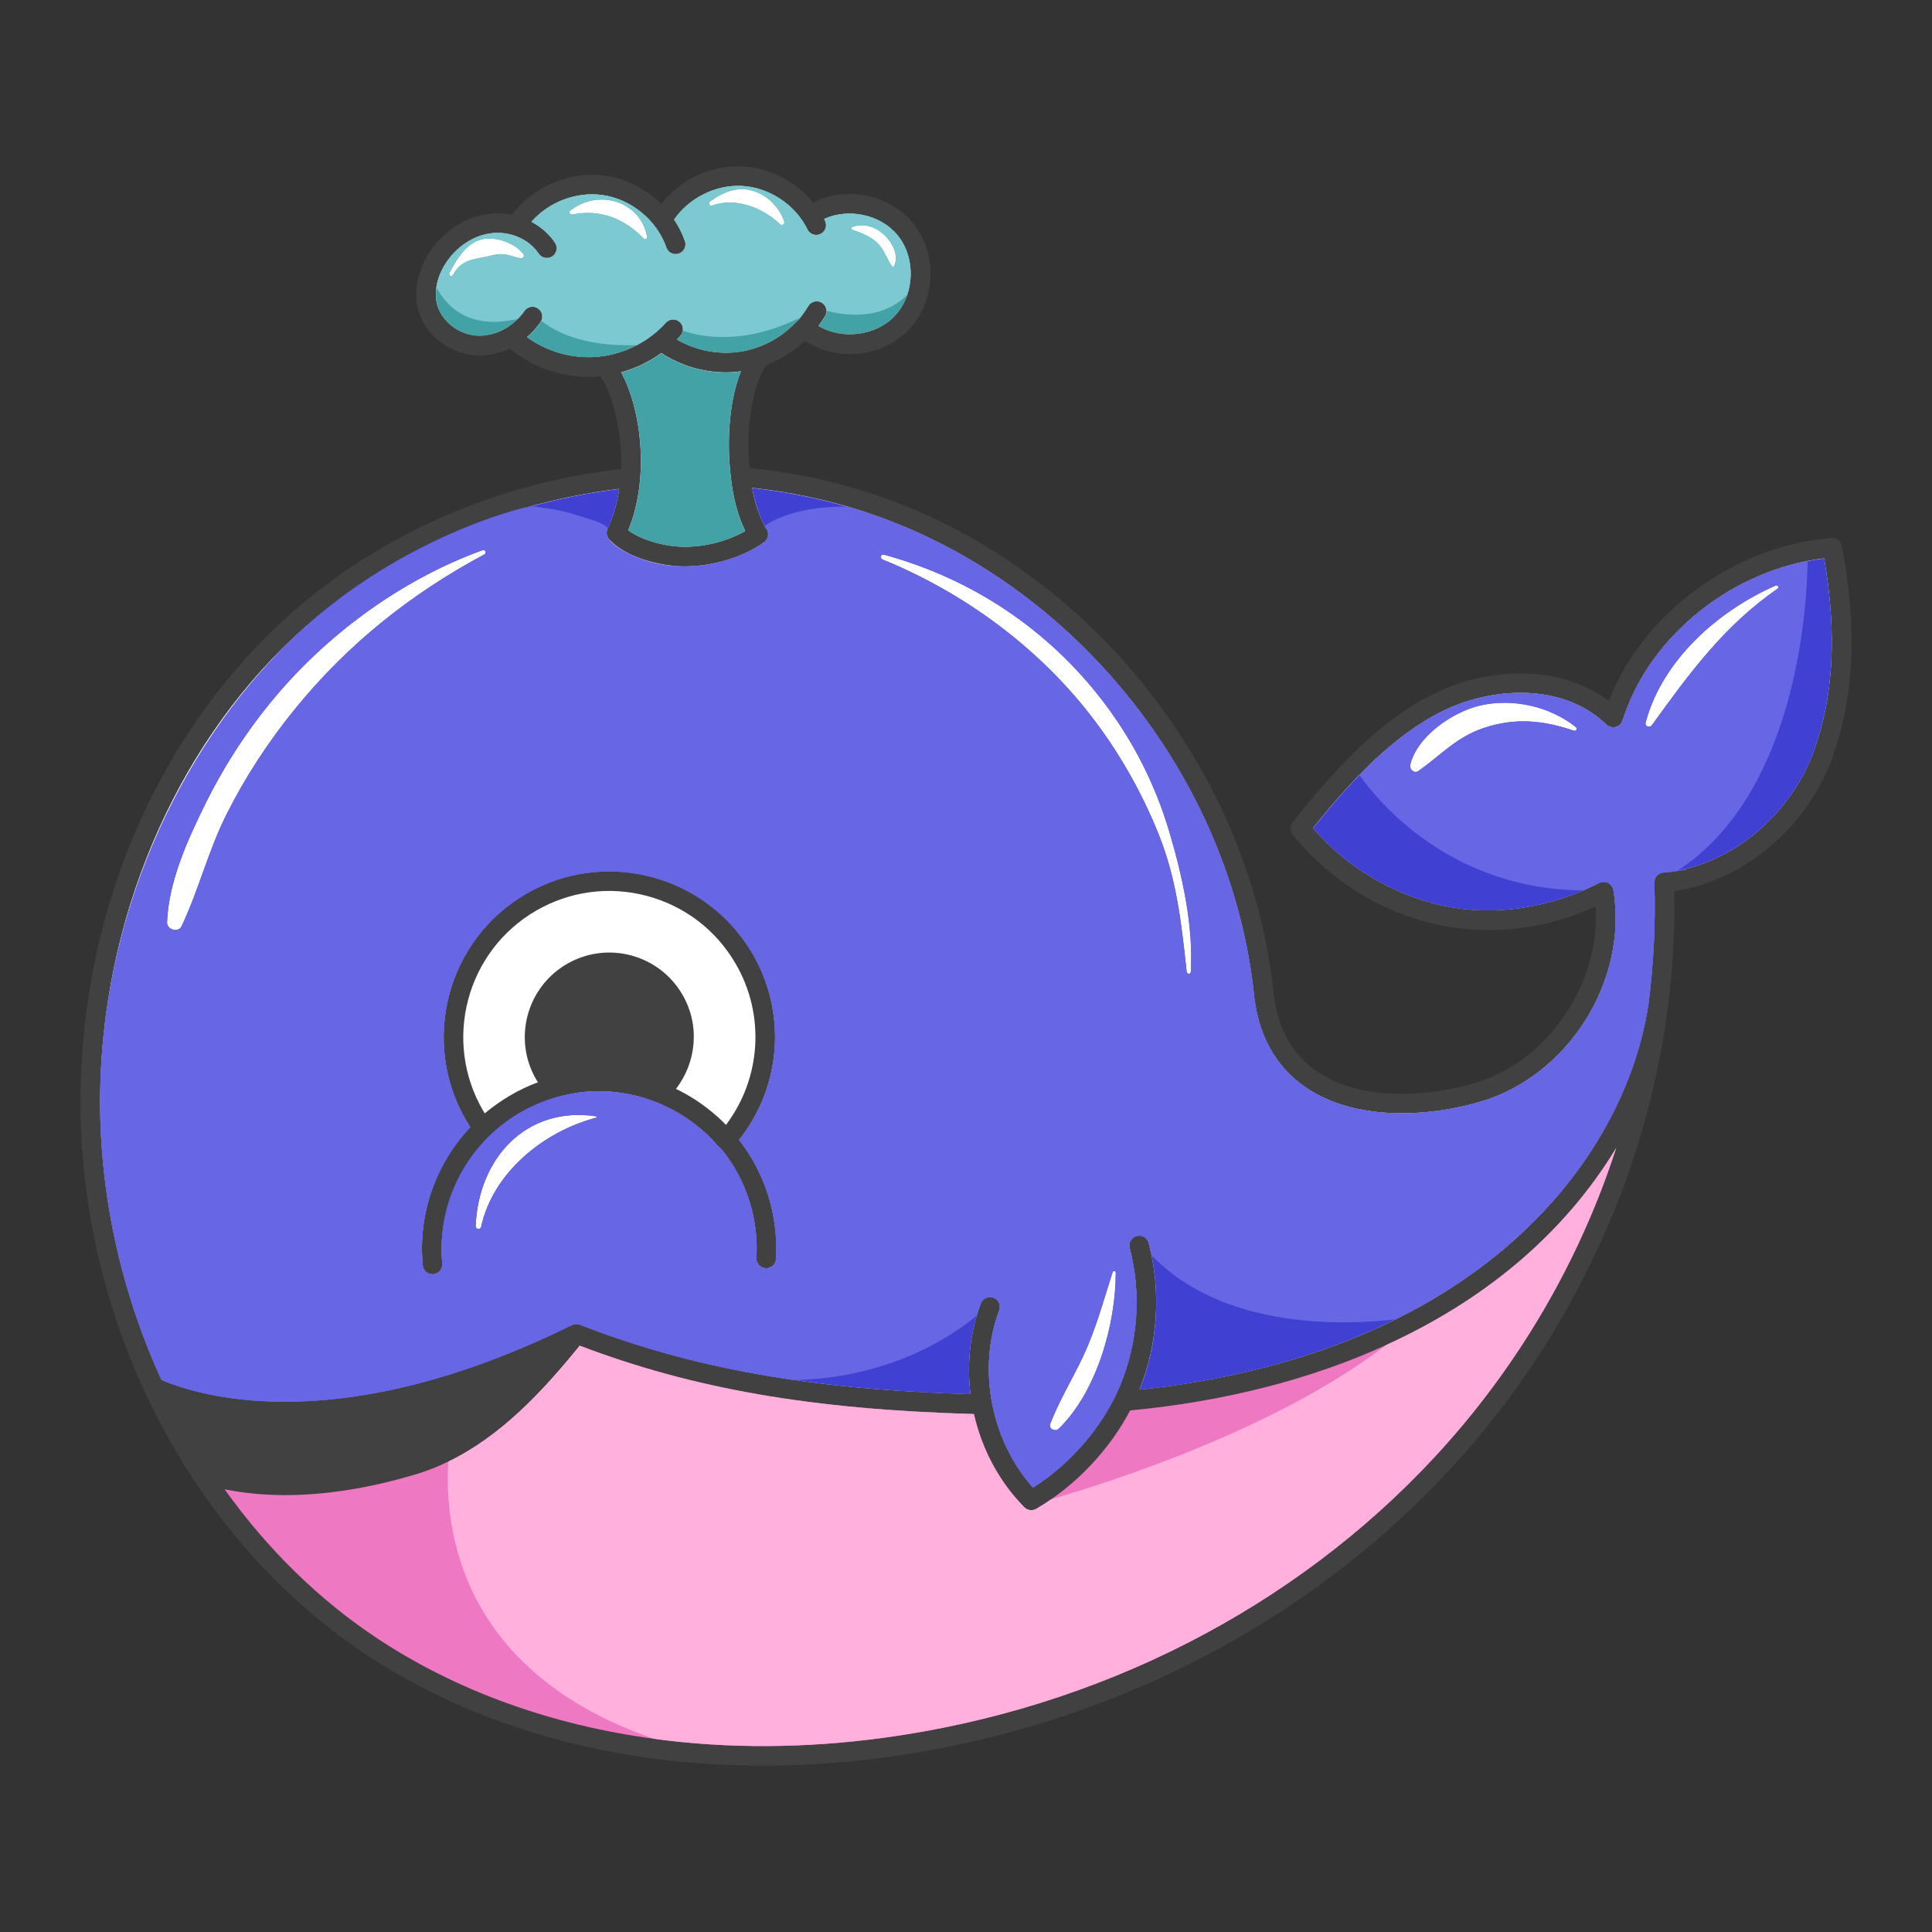 <?xml version="1.0" encoding="utf-8"?>
<!-- Generator: Adobe Illustrator 23.0.3, SVG Export Plug-In . SVG Version: 6.00 Build 0)  -->
<svg version="1.1" id="Capa_1" xmlns="http://www.w3.org/2000/svg" xmlns:xlink="http://www.w3.org/1999/xlink" x="0px" y="0px"
	 viewBox="0 0 1200 1200" enable-background="new 0 0 1200 1200" xml:space="preserve">
<rect x="0" y="0" width="1200" height="1200" fill="#333333" stroke="none"/>
<g>
	<path fill="#424141" d="M1144.056,339.15c-0.018-0.095-0.058-0.178-0.079-0.271c-0.049-0.207-0.109-0.407-0.177-0.605
		c-0.067-0.191-0.138-0.378-0.222-0.559c-0.079-0.169-0.165-0.332-0.259-0.492c-0.112-0.195-0.231-0.384-0.363-0.563
		c-0.089-0.121-0.185-0.236-0.283-0.35c-0.167-0.195-0.341-0.379-0.53-0.551c-0.086-0.078-0.176-0.15-0.265-0.223
		c-0.223-0.181-0.454-0.346-0.7-0.493c-0.079-0.047-0.158-0.088-0.237-0.131c-0.271-0.146-0.547-0.271-0.837-0.375
		c-0.079-0.028-0.159-0.052-0.24-0.077c-0.29-0.09-0.587-0.16-0.892-0.206c-0.107-0.016-0.216-0.026-0.325-0.037
		c-0.271-0.025-0.542-0.035-0.819-0.023c-0.078,0.003-0.152-0.012-0.229-0.006c-60.259,4.581-117.288,46.67-138.366,101.179
		c-31.758-24.06-77.295-19.902-108.155-4.765c-35.209,17.275-63.147,48.627-88.093,79.954c-0.002,0.001-0.002,0.003-0.003,0.004
		c-0.028,0.035-0.057,0.071-0.085,0.106c-0.089,0.113-0.149,0.24-0.229,0.357c-0.14,0.201-0.283,0.399-0.396,0.613
		c-0.086,0.165-0.144,0.339-0.216,0.509c-0.079,0.194-0.168,0.384-0.226,0.584c-0.057,0.188-0.083,0.379-0.121,0.569
		c-0.039,0.195-0.085,0.388-0.104,0.585c-0.018,0.186-0.009,0.371-0.009,0.557c-0.002,0.207-0.009,0.413,0.01,0.62
		c0.018,0.178,0.061,0.352,0.094,0.528c0.039,0.209,0.07,0.418,0.131,0.624c0.057,0.187,0.14,0.363,0.213,0.545
		c0.074,0.182,0.138,0.367,0.231,0.544c0.11,0.208,0.25,0.401,0.384,0.597c0.083,0.121,0.144,0.252,0.238,0.369
		c0.024,0.029,0.049,0.057,0.071,0.086c0.012,0.013,0.022,0.027,0.034,0.04c22.74,28.491,54.88,48.409,90.524,56.086
		c10.092,2.174,20.437,3.247,30.869,3.247c22.402,0,45.181-4.984,66.631-14.648c3.348,47.095-29.287,95.977-74.686,109.516
		c-29.561,8.82-70.919,11.576-98.333-7.122c-16.154-11.024-25.326-28.328-27.256-51.432c-0.003-0.031-0.013-0.059-0.016-0.09
		s0.002-0.061-0.001-0.092c-15.362-134.73-111.192-256.685-238.464-303.47c-27.509-10.116-56.636-16.707-86.623-19.698
		c-0.079-0.871-0.168-1.708-0.241-2.604c-2.058-25.27,2.513-50.672,10.905-61.463c8.771-3.393,16.89-8.507,23.768-14.935
		c8.257,5.526,18.037,8.264,27.84,8.264c13.363,0,26.738-5.034,36.24-14.825c17.2-17.724,18.433-47.669,2.749-66.746
		c-14.656-17.838-41.489-23.004-61.851-12.623c-10.768-13.027-27.125-21.646-43.97-22.42c-19.572-0.898-38.551,8.154-50.386,23.405
		c-9.498-9.417-21.933-15.907-35.215-17.68c-21.666-2.899-44.466,6.861-57.528,24.358c-4.759-0.973-9.709-1.203-14.621-0.563
		c-14.772,1.936-28.665,11.203-37.166,24.789c-6.729,10.75-9.175,22.996-6.708,33.601c3.673,15.779,18.576,28.144,35.439,29.401
		c0.992,0.074,1.984,0.11,2.979,0.11c6.401,0,12.806-1.516,18.71-4.295c13.735,11.302,31.209,17.646,48.989,17.646
		c1.311,0,2.627-0.036,3.941-0.104c1.172-0.062,2.341-0.157,3.506-0.273c7.813,11.959,13.495,34.693,12.706,57.558
		c-80.251,9.112-155.369,43.085-211.704,95.855C96.168,460.08,50.965,567.158,50.015,680.924
		c-0.566,67.386,15.332,135.201,45.972,196.117c7.106,14.128,14.971,27.696,23.467,40.705c0.192,0.376,0.423,0.732,0.688,1.062
		c28.948,44.03,65.514,81.255,107.537,109.066c68.333,45.227,153.818,68.849,246.214,68.846c25.099,0,50.723-1.743,76.632-5.272
		c136.071-18.525,260.265-81.878,349.703-178.388c91.665-98.909,142.346-229.651,139.628-359.532
		c42.208-5.991,81.879-38.844,97.814-81.733C1151.619,434.242,1153.71,390.853,1144.056,339.15z"/>
	<path fill="#FFFFFF" d="M1133.008,346.802c-55.873,6.536-107.695,47.349-124.559,98.837c-0.106,0.325-0.302,0.588-0.454,0.882
		c-0.18,1.215-0.713,2.388-1.631,3.339c-2.332,2.431-6.202,2.502-8.624,0.158c-27.512-26.511-71.795-23.017-101.302-8.543
		c-31.672,15.538-57.617,43.904-80.902,72.836c20.574,24.051,49.653,41.506,80.545,48.159c31.703,6.824,66.227,1.823,97.233-14.084
		c0.1-0.051,0.206-0.075,0.305-0.121c0.182-0.081,0.365-0.156,0.557-0.22c0.225-0.076,0.451-0.134,0.681-0.182
		c0.089-0.019,0.171-0.055,0.262-0.07c0.074-0.013,0.147-0.005,0.222-0.015c0.225-0.028,0.447-0.042,0.672-0.045
		c0.207-0.005,0.41-0.002,0.614,0.014c0.158,0.014,0.313,0.038,0.469,0.065c0.25,0.041,0.496,0.09,0.737,0.162
		c0.115,0.034,0.226,0.077,0.34,0.118c0.258,0.094,0.508,0.197,0.749,0.323c0.106,0.055,0.204,0.119,0.307,0.18
		c0.229,0.139,0.451,0.284,0.66,0.451c0.106,0.084,0.204,0.177,0.305,0.269c0.188,0.171,0.366,0.349,0.533,0.544
		c0.097,0.113,0.185,0.234,0.274,0.356c0.146,0.2,0.281,0.405,0.404,0.624c0.037,0.066,0.088,0.12,0.122,0.188
		c0.046,0.089,0.067,0.183,0.107,0.274c0.091,0.201,0.173,0.404,0.241,0.617c0.067,0.203,0.119,0.406,0.164,0.611
		c0.022,0.103,0.063,0.197,0.08,0.302c9.157,56.171-27.765,115.106-82.307,131.373c-14.51,4.325-31.709,7.265-49.049,7.265
		c-21.203,0-42.623-4.391-59.644-16.005c-19.294-13.164-30.232-33.451-32.519-60.297c-0.002-0.004-0.003-0.007-0.003-0.012
		C763.747,484.899,671.095,366.99,548.045,321.757c-25.692-9.446-52.862-15.707-80.844-18.722
		c1.486,8.668,3.886,16.444,8.204,24.637c0.197,0.207,0.398,0.409,0.569,0.648c1.954,2.743,1.317,6.553-1.427,8.51
		c-12.967,9.243-31.769,14.959-49.159,14.959c-0.125,0-0.25,0-0.378,0c-15.734-0.074-36.824-5.88-46.686-16.827
		c-0.01-0.011-0.016-0.024-0.025-0.035c-0.174-0.197-0.316-0.415-0.462-0.63c-0.082-0.12-0.182-0.231-0.255-0.354
		c-0.054-0.092-0.083-0.194-0.133-0.29c-0.487-0.947-0.722-1.983-0.681-3.015c0.001-0.063,0.007-0.124,0.012-0.186
		c0.025-0.36,0.074-0.717,0.162-1.067c0.016-0.066,0.049-0.129,0.069-0.194c0.094-0.324,0.201-0.643,0.349-0.95
		c0.004-0.009,0.006-0.019,0.01-0.028c3.649-7.512,5.969-15.904,7.232-24.563c-76.719,9.233-148.399,41.879-202.247,92.321
		c-74.327,69.62-119.244,176.15-120.152,284.971c-0.512,61.07,13.174,121.625,38.118,176.118
		c26.717,11.271,112.893,35.823,254.571-33.925c0,0-0.046,0.089-0.115,0.218c0.037-0.024,0.076-0.04,0.113-0.063
		c0.165-0.101,0.331-0.197,0.505-0.281c0.185-0.091,0.372-0.166,0.564-0.238c0.168-0.063,0.335-0.121,0.508-0.168
		c0.214-0.059,0.43-0.101,0.649-0.135c0.162-0.025,0.322-0.048,0.486-0.061c0.226-0.018,0.453-0.018,0.681-0.01
		c0.171,0.006,0.34,0.016,0.509,0.036c0.209,0.025,0.414,0.063,0.621,0.111c0.203,0.046,0.399,0.101,0.597,0.168
		c0.089,0.031,0.18,0.041,0.27,0.076c69.869,27.205,142.806,40.184,242.509,43.134c-2.319-18.885-0.352-38.306,6.434-56.354
		c1.186-3.154,4.701-4.745,7.858-3.563c3.152,1.186,4.748,4.704,3.563,7.858c-13.732,36.533-5.021,81.049,21.011,110.107
		c23.643-15.034,43.642-38.407,54.031-63.382c11.194-26.907,13.321-57.261,5.993-85.47c-0.849-3.262,1.108-6.592,4.37-7.438
		c3.268-0.852,6.592,1.108,7.438,4.37c7.804,30.033,5.752,62.283-5.704,91.105c209.291-22.152,301.067-141.771,315.971-238.733
		c0.01-0.067,0.037-0.126,0.049-0.191c3.268-25.219,4.567-50.636,3.734-76.003c-0.004-0.156,0.024-0.304,0.031-0.457
		c0.009-0.211,0.012-0.422,0.042-0.627c0.028-0.196,0.08-0.382,0.127-0.572c0.049-0.199,0.094-0.397,0.162-0.588
		c0.066-0.184,0.15-0.355,0.232-0.531c0.085-0.181,0.165-0.362,0.268-0.533c0.098-0.165,0.213-0.317,0.326-0.471
		c0.118-0.161,0.231-0.323,0.363-0.471c0.127-0.142,0.268-0.268,0.408-0.398c0.146-0.136,0.289-0.273,0.448-0.395
		c0.153-0.116,0.319-0.214,0.483-0.316c0.168-0.106,0.335-0.214,0.515-0.302c0.179-0.089,0.368-0.154,0.556-0.225
		c0.185-0.069,0.366-0.142,0.562-0.194c0.201-0.054,0.41-0.081,0.617-0.115c0.152-0.024,0.296-0.071,0.451-0.083
		c39.749-3.318,78.029-33.949,93.09-74.484C1138.885,433.366,1141.094,393.832,1133.008,346.802z M482.002,781.967
		c-0.194,3.366-3.101,5.943-6.44,5.743c-3.366-0.194-5.934-3.077-5.743-6.44c0.286-4.981,0.191-10.042-0.289-15.043
		c-1.877-19.673-9.467-37.895-21.764-52.812c-0.526-0.328-1.02-0.709-1.431-1.191c-17.926-21.076-44.463-33.748-72.128-34.406
		c-57.374-1.364-104.932,49.82-99.5,106.996c0.319,3.354-2.142,6.33-5.496,6.652c-0.197,0.018-0.39,0.027-0.584,0.027
		c-3.11,0-5.767-2.365-6.068-5.523c-3.125-32.768,8.548-63.582,29.505-85.859c-0.906-1.39-1.757-2.775-2.571-4.172
		c-28.555-49.055-11.876-112.199,37.181-140.756c49.052-28.558,112.196-11.876,140.756,37.184
		c21.429,36.811,17.877,82.569-8.376,115.653c12.728,16.327,20.61,35.939,22.624,57.048
		C482.214,770.683,482.321,776.37,482.002,781.967z M450.92,698.697c-2.749-2.81-5.649-5.501-8.723-8.039
		c-6.944-5.733-14.447-10.523-22.351-14.344c12.754-16.409,15.089-39.512,3.993-58.575c-14.587-25.06-46.73-33.552-71.79-18.964
		c-25.062,14.589-33.553,46.73-18.964,71.791c0.334,0.573,0.713,1.1,1.068,1.651c-12.018,4.421-23.042,10.998-32.881,19.16
		c-0.066,0.054-0.133,0.104-0.197,0.159c-0.354-0.578-0.7-1.156-1.037-1.734c-25.171-43.243-10.467-98.902,32.773-124.075
		c20.953-12.192,45.397-15.499,68.825-9.309c23.434,6.19,43.055,21.137,55.25,42.084C475.391,630.3,472.805,669.689,450.92,698.697z
		 M276.499,164.039c6.592-10.53,17.211-17.697,28.409-19.163c11.674-1.537,23.622,3.542,29.687,12.636
		c1.868,2.803,5.654,3.56,8.46,1.692c2.803-1.871,3.56-5.657,1.692-8.46c-3.646-5.468-8.756-9.899-14.662-13.043
		c10.715-12.183,27.606-18.786,43.773-16.625c17.977,2.401,34.071,15.519,40.044,32.65c0.879,2.514,3.238,4.093,5.761,4.093
		c0.667,0,1.343-0.11,2.011-0.343c3.181-1.111,4.858-4.59,3.75-7.772c-1.65-4.73-3.948-9.196-6.725-13.344
		c9.181-13.329,25.601-21.666,41.815-20.915c17.065,0.783,33.535,11.638,40.982,27.012c1.055,2.175,3.229,3.44,5.493,3.44
		c0.894,0,1.799-0.197,2.657-0.611c3.032-1.469,4.298-5.118,2.83-8.15c-0.192-0.396-0.417-0.774-0.618-1.166
		c15.114-6.906,35.001-2.84,45.613,10.076c11.665,14.191,10.712,37.318-2.082,50.502c-11.841,12.199-32.485,14.503-47.02,5.877
		c1.483-1.962,2.867-3.998,4.135-6.107c1.734-2.889,0.798-6.637-2.088-8.37c-2.886-1.743-6.631-0.801-8.373,2.085
		c-8.603,14.325-23.532,24.783-39.931,27.983c-14.108,2.758-29.223,0.083-41.681-7.11c0.751-0.765,1.494-1.538,2.212-2.335
		c2.255-2.502,2.052-6.36-0.453-8.615c-2.502-2.255-6.366-2.046-8.615,0.453c-11.4,12.66-27.697,20.434-44.709,21.331
		c-14.794,0.754-29.584-3.695-41.52-12.357c3.175-2.723,6.035-5.867,8.428-9.4c1.892-2.791,1.162-6.583-1.626-8.472
		c-2.794-1.897-6.583-1.159-8.472,1.626c-6.75,9.955-18.754,16.115-29.883,15.263c-11.489-0.858-22.004-9.458-24.459-20
		C269.597,180.938,271.48,172.058,276.499,164.039z M390.218,329.344c13.025-31.242,8.644-74.151-4.426-98.098
		c8.954-2.475,17.433-6.55,24.955-12.005c11.842,7.811,26.055,12.039,40.255,12.039c3.08,0,6.148-0.273,9.198-0.673
		c-6.692,16.404-8.521,39.366-6.967,58.39c1.034,12.665,2.712,26.195,9.626,40.826c-10.624,6.101-24.456,9.766-37.46,9.766
		c-0.11,0-0.22,0-0.331,0C412.392,339.528,397.865,335.124,390.218,329.344z"/>
	<path fill="#42A2A5" d="M453.247,289.08c1.034,12.665,2.712,26.195,9.626,40.826c-10.624,6.101-24.456,9.766-37.46,9.766
		c-0.11,0-0.22,0-0.331,0c-12.676-0.06-27.204-4.464-34.85-10.244c13.025-31.242,8.644-74.15-4.426-98.098
		c8.954-2.475,17.433-6.55,24.955-12.006c11.842,7.811,26.055,12.039,40.255,12.039c3.08,0,6.148-0.273,9.198-0.673
		C453.522,247.094,451.693,270.056,453.247,289.08z M555.401,196.633c-11.841,12.199-32.485,14.503-47.02,5.877
		c1.483-1.962,2.867-3.998,4.135-6.107c0.643-1.071,0.914-2.26,0.861-3.42c-0.094-1.97-1.132-3.859-2.949-4.95
		c-2.886-1.743-6.631-0.801-8.373,2.085c-4.869,8.106-9.38,12.191-5.234,7.216c-8.796,10.553-21.219,18.137-34.697,20.767
		c-14.108,2.759-29.223,0.083-41.681-7.11c0.751-0.765,1.494-1.537,2.212-2.335c0.855-0.949,1.352-2.093,1.51-3.27
		c0.256-1.927-0.408-3.945-1.963-5.345c-2.502-2.255-6.366-2.046-8.615,0.453c-5.128,5.695-11.282,10.337-18.011,13.873
		c-8.23,4.325-17.338,6.965-26.697,7.458c-14.794,0.754-29.584-3.695-41.52-12.357c3.175-2.723,6.035-5.866,8.428-9.4
		c1.892-2.791,1.162-6.583-1.626-8.472c-2.794-1.897-6.583-1.159-8.472,1.626c-1.183,1.743-2.572,3.321-4.042,4.814
		c-6.932,7.034-16.66,11.153-25.841,10.45c-11.489-0.858-22.004-9.458-24.459-20c-0.733-3.151-0.783-6.559-0.264-10.043
		c0.713-4.77,2.527-9.686,5.429-14.321c6.592-10.53,17.211-17.697,28.409-19.163c11.674-1.537,23.622,3.542,29.687,12.636
		c1.868,2.803,5.654,3.56,8.46,1.692c2.803-1.871,3.56-5.657,1.692-8.46c-3.646-5.468-8.756-9.899-14.662-13.043
		c10.715-12.184,27.606-18.786,43.773-16.626c17.977,2.401,34.071,15.519,40.044,32.65c0.879,2.514,3.238,4.093,5.761,4.093
		c0.667,0,1.343-0.11,2.011-0.343c3.181-1.111,4.858-4.59,3.75-7.772c-1.65-4.73-3.948-9.195-6.725-13.344
		c9.181-13.329,25.601-21.666,41.815-20.915c17.065,0.783,33.535,11.638,40.982,27.012c1.055,2.175,3.229,3.44,5.493,3.44
		c0.894,0,1.799-0.197,2.657-0.611c3.032-1.469,4.298-5.118,2.83-8.15c-0.192-0.396-0.417-0.774-0.618-1.166
		c15.114-6.907,35.001-2.841,45.613,10.075c8.272,10.064,10.167,24.611,6.025,36.93C561.808,188.113,559.121,192.8,555.401,196.633z
		 M325.128,157.924c-5.198-7.089-17.395-11.259-25.938-9.245c-9.681,2.282-15.753,12.691-20.065,20.843
		c-0.774,1.463,1.446,2.765,2.222,1.299c4.495-8.499,11.071-9.56,19.419-11.098c3.172-0.584,6.562-1.776,9.782-1.888
		c4.471-0.155,8.378,1.772,12.642,2.609C324.495,160.7,326.094,159.241,325.128,157.924z M401.934,146.937
		c-4.219-22.301-30.695-29.801-47.75-16.094c-1.208,0.972,0.137,2.646,1.391,2.39c17.067-3.483,32.424,2.539,44.208,14.956
		C400.729,149.185,402.159,148.125,401.934,146.937z M487.117,137.753c-2.565-8.118-9.282-15.381-17.296-18.468
		c-10.837-4.176-19.775-0.536-28.78,5.825c-1.223,0.865-0.532,3.211,1.102,2.614c14.715-5.385,31.639,1.301,42.345,11.56
		C485.581,140.331,487.604,139.298,487.117,137.753z M555.377,165.238c3.059-6.422-0.925-14.218-5.689-18.875
		c-5.496-5.371-12.92-8.149-20.421-5.358c-0.801,0.298-0.822,1.362,0,1.654c5.231,1.86,10.954,3.966,15.207,7.804
		c4.636,4.184,6.001,9.878,9.422,14.775C554.23,165.718,555.076,165.867,555.377,165.238z"/>
	<path fill="#4040D3" d="M1133.021,346.885c-3.446,0.403-6.876,0.939-10.284,1.597c-51.847,10.016-98.45,48.927-114.275,97.239
		c-0.106,0.325-0.302,0.588-0.454,0.882c-0.18,1.215-0.713,2.388-1.631,3.339c-2.332,2.431-6.202,2.502-8.624,0.158
		c-27.512-26.511-71.795-23.017-101.302-8.543c-19.259,9.448-36.392,23.653-52.105,39.83
		c-10.128,10.427-19.672,21.667-28.797,33.006c20.574,24.051,49.653,41.506,80.545,48.159c28.394,6.112,59.041,2.71,87.406-9.487
		c3.306-1.422,6.589-2.936,9.827-4.596c0.1-0.051,0.206-0.075,0.305-0.121c0.182-0.081,0.365-0.156,0.557-0.219
		c0.225-0.076,0.451-0.134,0.681-0.183c0.089-0.019,0.171-0.055,0.262-0.07c0.074-0.013,0.147-0.005,0.222-0.015
		c0.225-0.028,0.447-0.042,0.672-0.045c0.207-0.004,0.41-0.002,0.614,0.014c0.158,0.014,0.313,0.038,0.469,0.065
		c0.25,0.041,0.496,0.091,0.737,0.162c0.115,0.034,0.226,0.077,0.34,0.118c0.258,0.094,0.508,0.197,0.749,0.324
		c0.106,0.055,0.204,0.119,0.307,0.18c0.229,0.138,0.451,0.284,0.66,0.451c0.106,0.084,0.204,0.177,0.305,0.269
		c0.188,0.172,0.366,0.349,0.533,0.544c0.097,0.113,0.185,0.234,0.274,0.356c0.146,0.2,0.281,0.405,0.404,0.624
		c0.037,0.066,0.088,0.12,0.122,0.187c0.046,0.089,0.067,0.184,0.107,0.274c0.091,0.201,0.173,0.404,0.241,0.617
		c0.067,0.203,0.119,0.406,0.164,0.611c0.022,0.103,0.063,0.197,0.08,0.302c9.157,56.171-27.765,115.106-82.307,131.373
		c-14.51,4.325-31.709,7.265-49.049,7.265c-21.203,0-42.623-4.391-59.644-16.005c-19.294-13.164-30.232-33.451-32.522-60.308
		C763.761,484.983,671.109,367.073,548.058,321.84c-7.177-2.639-14.48-5.002-21.873-7.142c-19.073-5.522-38.805-9.407-58.971-11.58
		c0.87,5.073,2.124,9.837,3.826,14.562c-0.313-0.867-0.672-1.731-0.95-2.602c0.611,1.914,1.311,3.813,2.087,5.715
		c0.012,0.029,0.022,0.058,0.034,0.088c0.779,1.9,1.659,3.805,2.633,5.727c0.009,0.016,0.013,0.032,0.022,0.048
		c0,0,0.001-0.001,0.001-0.001c0.186,0.367,0.356,0.731,0.55,1.1c0.197,0.207,0.398,0.408,0.569,0.647
		c1.954,2.743,1.317,6.553-1.427,8.51c-12.967,9.243-31.769,14.959-49.159,14.959c-0.125,0-0.25,0-0.378,0
		c-9.146-0.043-18.397-1.458-27.015-4.572c-6.938-2.508-15.764-5.359-19.925-11.981c-1.065-1.692-1.629-3.794-1.093-5.719
		c0.167-0.597-0.22-1.249-0.955-1.922c0.457,0.26,0.9,0.514,1.299,0.751c0.015-0.035,0.022-0.071,0.039-0.106
		c0.004-0.009,0.006-0.019,0.01-0.028c3.649-7.512,5.969-15.904,7.232-24.563c-18.963,2.282-37.613,6.006-55.766,11.064
		c9.075-2.528-76.06,13.695-146.482,81.257C108.88,466.558,63.124,572.204,62.216,681.025
		c-0.512,61.07,13.174,121.625,38.118,176.119c26.717,11.271,112.893,35.822,254.571-33.925c0,0-0.046,0.089-0.115,0.218
		c0.037-0.023,0.076-0.04,0.113-0.063c0.165-0.102,0.331-0.198,0.505-0.282c0.185-0.09,0.372-0.166,0.564-0.238
		c0.168-0.062,0.335-0.121,0.508-0.168c0.214-0.059,0.43-0.1,0.649-0.136c0.162-0.025,0.322-0.048,0.486-0.061
		c0.226-0.018,0.453-0.018,0.681-0.01c0.171,0.006,0.34,0.016,0.509,0.036c0.209,0.025,0.414,0.063,0.621,0.111
		c0.203,0.046,0.399,0.101,0.597,0.168c0.089,0.031,0.18,0.041,0.27,0.076c41.603,16.199,84.344,27.32,133.128,34.318h-0.001
		c33.143,4.754,69.047,7.623,109.382,8.817c-1.99-16.214-0.797-32.818,3.868-48.614c0.769-2.602,1.606-5.188,2.566-7.74
		c1.186-3.155,4.701-4.745,7.858-3.563c3.152,1.186,4.748,4.703,3.563,7.858c-13.732,36.533-5.021,81.049,21.011,110.107
		c23.643-15.034,43.642-38.407,54.031-63.382c11.194-26.907,13.321-57.261,5.993-85.47c-0.849-3.262,1.108-6.592,4.37-7.438
		c3.268-0.852,6.592,1.108,7.438,4.37c0.648,2.495,1.203,5.01,1.707,7.483c5.67,27.855,3.099,57.179-7.411,83.621
		c59.874-6.337,110.066-20.689,151.648-40.171c0.609-0.284,1.199-0.58,1.804-0.866c-0.01,0.004-0.021,0.009-0.03,0.013
		c0.532-0.252,1.056-0.508,1.585-0.762c-0.012,0.005-0.022,0.011-0.034,0.016c1.404-0.672,2.822-1.336,4.203-2.021
		c-0.049,0.006-0.104,0.011-0.153,0.017c98.76-48.922,146.565-127.407,156.949-194.96c0.01-0.067,0.037-0.126,0.049-0.191
		c3.268-25.219,4.567-50.636,3.734-76.003c-0.004-0.156,0.024-0.304,0.031-0.457c0.009-0.211,0.012-0.422,0.042-0.627
		c0.028-0.196,0.08-0.382,0.127-0.572c0.049-0.198,0.094-0.397,0.162-0.588c0.066-0.184,0.15-0.355,0.232-0.531
		c0.085-0.181,0.165-0.362,0.268-0.533c0.098-0.166,0.213-0.317,0.326-0.472c0.118-0.161,0.231-0.322,0.363-0.471
		c0.127-0.142,0.268-0.268,0.408-0.398c0.146-0.136,0.289-0.274,0.448-0.396c0.153-0.116,0.319-0.214,0.483-0.316
		c0.168-0.106,0.335-0.213,0.515-0.302c0.179-0.088,0.368-0.154,0.556-0.225c0.185-0.07,0.366-0.143,0.562-0.195
		c0.201-0.054,0.41-0.081,0.617-0.115c0.152-0.024,0.296-0.07,0.451-0.083c14.279-1.192,20.067-3.313,8.85-1.237
		c36.472-6.75,70.302-35.734,84.24-73.247C1138.899,433.45,1141.107,393.916,1133.021,346.885z M977.705,453.901
		c-19.271-6.572-36.784-8.291-56.44-1.624c-16.943,5.747-26.368,16.891-40.319,26.634c-2.583,1.803-5.697-1.18-5.042-3.875
		c4.385-17.993,26.677-33.086,43.879-36.939c20.123-4.506,43.122,0.691,59.175,13.654
		C979.961,452.561,978.878,454.301,977.705,453.901z M182.88,440.771c-16.328,20.148-30.677,42.046-42.291,65.238
		c-11.205,22.372-17.182,46.81-27.774,69.228c-2.085,4.412-9.227,2.188-9.06-2.453c0.914-25.268,13.053-51.864,24.149-74.19
		c11.783-23.71,26.301-45.974,43.395-66.195c33.732-39.901,79.304-72.907,128.579-90.73c1.545-0.558,2.504,1.862,1.102,2.613
		C255.101,368.871,215.762,400.196,182.88,440.771z M370.392,694.205c-32.65,8.527-64.202,34.018-71.58,67.863
		c-0.416,1.903-3.446,1.457-3.371-0.457c1.673-42.019,31.234-74.836,74.951-68.234C370.825,693.443,370.776,694.105,370.392,694.205
		z M482.016,782.051c-0.194,3.366-3.101,5.943-6.44,5.743c-3.366-0.194-5.934-3.077-5.743-6.44
		c0.286-4.981,0.191-10.041-0.289-15.043c-1.877-19.673-9.467-37.895-21.764-52.811c-0.526-0.328-1.02-0.709-1.431-1.191
		c-30.48-35.834-81.967-44.841-122.784-21.618c-6.754,3.843-13.376,8.841-18.991,14.218c-20.896,20.011-32.808,49.02-29.853,79.99
		c0.319,3.354-2.142,6.33-5.496,6.652c-0.197,0.018-0.39,0.027-0.584,0.027c-3.11,0-5.767-2.365-6.068-5.523
		c-3.125-32.768,8.548-63.582,29.505-85.859c-0.906-1.39-1.757-2.775-2.571-4.172c-28.555-49.055-11.876-112.199,37.181-140.756
		c49.052-28.558,112.196-11.876,140.756,37.184c21.429,36.811,17.877,82.569-8.376,115.653
		c12.728,16.327,20.61,35.939,22.624,57.048C482.227,770.767,482.334,776.453,482.016,782.051z M657.564,887.457
		c-2.1,2.04-6.439,0.012-5.258-3.06c5.634-14.667,13.911-28.006,20.56-42.225c7.876-16.845,12.527-34.397,18.191-52.01
		c0.343-1.063,1.966-0.885,1.966,0.266C693.022,822.652,681.194,864.488,657.564,887.457z M739.645,603.592
		c-0.097,1.685-2.395,1.623-2.574,0c-3.248-29.693-6.142-57.278-17.351-85.257c-10.584-26.421-25.011-51.784-42.507-74.254
		c-33.213-42.655-79.009-76.249-129.002-96.541c-1.826-0.741-1.168-3.58,0.837-3.034c54.574,14.879,101.773,46.242,136.166,91.245
		c18.524,24.238,32.367,51.52,41.042,80.782C734.354,543.859,741.316,574.923,739.645,603.592z M1104.039,365.68
		c-33.239,23.047-54.622,52.401-77.99,84.722c-1.373,1.899-4.58,0.817-3.92-1.653c10.35-38.731,44.84-69.31,80.756-85.044
		C1104.223,363.119,1105.27,364.828,1104.039,365.68z"/>
	<path fill="#EF78C2" d="M1003.846,713.003c-22.7,70.149-60.986,136.109-112.567,191.765
		c-87.523,94.439-209.122,156.446-342.399,174.592c-49.251,6.706-97.336,6.807-142.792,0.64
		c-63.783-8.654-122.379-29.672-171.678-62.301c-36.646-24.254-68.7-55.987-94.909-92.69c12.529,2.536,25.198,3.636,37.647,3.636
		c30.363,0,59.394-6.336,81.756-13.113c6.793-2.058,13.287-4.693,19.562-7.727c32.458-15.694,58.38-43.328,81.59-71.995
		c70.552,26.869,144.398,39.673,244.866,42.466c4.89,21.613,15.513,41.931,31.307,57.896c0.012,0.013,0.028,0.021,0.04,0.034
		c0.076,0.076,0.165,0.131,0.246,0.203c0.289,0.258,0.59,0.487,0.91,0.681c0.131,0.079,0.264,0.143,0.399,0.211
		c0.311,0.158,0.63,0.286,0.958,0.387c0.13,0.039,0.255,0.084,0.386,0.115c0.46,0.108,0.928,0.181,1.399,0.181
		c0.001,0,0.003,0,0.003,0c0.001,0,0.001,0,0.003,0c0.006,0,0.01-0.002,0.016-0.002c0.465-0.001,0.926-0.073,1.382-0.181
		c0.13-0.031,0.256-0.074,0.386-0.114c0.363-0.112,0.715-0.259,1.057-0.44c0.073-0.039,0.153-0.052,0.226-0.095
		c3.165-1.847,6.273-3.84,9.321-5.954c-0.006,0.004-0.012,0.01-0.019,0.014c20.286-14.059,37.75-33.725,48.998-55.167
		c58.841-5.563,112.47-19.369,158.982-40.602c29.806-13.607,56.713-30.239,80.111-49.792
		C966.694,764.208,987.862,739.569,1003.846,713.003z"/>
	<path fill="#FFB0DD" d="M1003.846,713.003c-22.7,70.149-60.986,136.109-112.567,191.765
		c-87.523,94.439-209.122,156.446-342.399,174.592c-49.251,6.706-97.336,6.807-142.792,0.64
		c-120.709-41.891-130.243-130.937-127.621-172.195c32.458-15.694,58.38-43.328,81.59-71.995
		c70.552,26.869,144.398,39.673,244.866,42.466c4.89,21.613,15.513,41.931,31.307,57.896c0.012,0.013,0.028,0.021,0.04,0.034
		c0.076,0.076,0.165,0.131,0.246,0.203c0.289,0.258,0.59,0.487,0.91,0.681c0.131,0.079,0.264,0.143,0.399,0.211
		c0.311,0.158,0.63,0.286,0.958,0.387c0.13,0.039,0.255,0.084,0.386,0.115c0.46,0.108,0.928,0.181,1.399,0.181
		c0.001,0,0.003,0,0.003,0c0.001,0,0.001,0,0.003,0c0.006,0,0.01-0.002,0.016-0.002c0.465-0.001,0.926-0.073,1.382-0.181
		c0.13-0.031,0.256-0.074,0.386-0.114c0.363-0.112,0.715-0.259,1.057-0.44c0.073-0.039,0.153-0.052,0.226-0.095
		c3.165-1.847,6.273-3.84,9.321-5.954c-0.006,0.004-0.012,0.01-0.019,0.014c35.494-10.249,139.549-43.271,207.992-95.775
		c-0.004,0.002-0.009,0.004-0.013,0.006c29.807-13.607,56.715-30.239,80.113-49.793
		C966.694,764.208,987.862,739.569,1003.846,713.003z"/>
	<path fill="#6767E5" d="M474.844,326.607c0.007,0.016,0.016,0.032,0.024,0.048c0,0-0.001,0-0.001,0.001
		C474.858,326.639,474.853,326.624,474.844,326.607z M470.09,315.078c0.615,1.921,1.311,3.827,2.096,5.735
		C471.405,318.904,470.704,316.998,470.09,315.078z M851.787,826.545c3.205-1.416,6.352-2.869,9.461-4.344
		C858.136,823.675,854.992,825.128,851.787,826.545z M474.844,326.607c-0.976-1.923-1.85-3.828-2.633-5.729
		C472.99,322.779,473.87,324.685,474.844,326.607z M866.971,819.448c-0.049,0.006-0.104,0.011-0.153,0.017
		c-1.349,0.668-2.681,1.347-4.05,2.004C864.173,820.798,865.591,820.134,866.971,819.448z M862.768,821.47
		c-0.508,0.244-1.01,0.49-1.521,0.732C861.757,821.96,862.262,821.714,862.768,821.47z M1041.991,540.795
		c11.217-2.076,5.429,0.045-8.85,1.237c-0.155,0.013-0.299,0.06-0.451,0.083c-0.207,0.034-0.416,0.061-0.617,0.115
		c-0.195,0.052-0.377,0.125-0.562,0.195c-0.188,0.071-0.377,0.136-0.556,0.225c-0.18,0.089-0.347,0.197-0.515,0.302
		c-0.164,0.102-0.329,0.2-0.483,0.316c-0.159,0.122-0.302,0.26-0.448,0.396c-0.14,0.13-0.281,0.256-0.408,0.398
		c-0.133,0.148-0.246,0.31-0.363,0.471c-0.113,0.155-0.228,0.306-0.326,0.472c-0.103,0.171-0.183,0.352-0.268,0.533
		c-0.082,0.175-0.167,0.347-0.232,0.531c-0.068,0.191-0.113,0.389-0.162,0.588c-0.046,0.19-0.098,0.376-0.127,0.572
		c-0.03,0.206-0.033,0.416-0.042,0.627c-0.008,0.153-0.036,0.301-0.031,0.457c0.833,25.367-0.466,50.784-3.734,76.003
		c-0.012,0.065-0.039,0.125-0.049,0.191c-10.384,67.553-58.189,146.038-156.949,194.96c-30.016,3.533-106.535,7.057-151.611-39.848
		c-0.503-2.474-1.059-4.989-1.707-7.483c-0.846-3.262-4.17-5.222-7.438-4.37c-3.262,0.846-5.219,4.176-4.37,7.438
		c7.328,28.209,5.201,58.563-5.993,85.47c-10.389,24.975-30.388,48.348-54.031,63.382c-26.032-29.058-34.743-73.574-21.011-110.107
		c1.186-3.155-0.411-6.672-3.563-7.858c-3.157-1.183-6.672,0.408-7.858,3.563c-0.961,2.554-1.799,5.142-2.568,7.746
		c0.027-0.092,0.048-0.185,0.074-0.276c-15.685,13.024-54.011,38.685-113.322,40.068c-48.784-6.998-91.525-18.118-133.128-34.318
		c-0.089-0.035-0.18-0.045-0.27-0.076c-0.198-0.067-0.395-0.122-0.597-0.168c-0.207-0.048-0.413-0.086-0.621-0.111
		c-0.17-0.02-0.338-0.031-0.509-0.036c-0.228-0.008-0.454-0.008-0.681,0.01c-0.164,0.013-0.323,0.036-0.486,0.061
		c-0.219,0.035-0.435,0.077-0.649,0.136c-0.173,0.047-0.34,0.105-0.508,0.168c-0.192,0.072-0.38,0.147-0.564,0.238
		c-0.174,0.084-0.34,0.18-0.505,0.282c-0.037,0.023-0.076,0.039-0.113,0.063c0.069-0.13,0.115-0.218,0.115-0.218
		c-141.678,69.747-227.855,45.196-254.571,33.925c-24.944-54.494-38.63-115.049-38.118-176.119
		c0.909-108.821,46.664-214.467,120.152-284.971c70.421-67.563,155.557-83.786,146.482-81.257c2.303-0.642,6.147,0.356,8.516,0.624
		c2.638,0.299,5.264,0.694,7.871,1.187c4.759,0.9,9.456,2.123,14.048,3.665c2.636,0.886,19.024,5.18,18.089,8.539
		c-0.536,1.925-0.976,3.232,0.088,4.924c4.163,6.622,14.565,11.117,21.502,13.625c8.618,3.114,16.912,4.467,26.058,4.511
		c0.128,0,0.253,0,0.378,0c17.39,0,36.192-5.716,49.159-14.959c2.743-1.957,3.381-5.767,1.427-8.51
		c-0.171-0.239-0.372-0.441-0.569-0.647c-0.194-0.369-0.363-0.733-0.55-1.1c12.133-8.32,31.532-12.309,51.317-11.957
		c7.393,2.14,14.696,4.504,21.873,7.142c123.051,45.233,215.703,163.142,230.552,293.401c2.291,26.857,13.229,47.144,32.522,60.308
		c17.021,11.614,38.441,16.005,59.644,16.005c17.339,0,34.539-2.94,49.049-7.265c54.542-16.267,91.464-75.202,82.307-131.373
		c-0.018-0.105-0.058-0.199-0.08-0.302c-0.045-0.206-0.097-0.408-0.164-0.611c-0.069-0.213-0.15-0.416-0.241-0.617
		c-0.04-0.091-0.061-0.185-0.107-0.274c-0.034-0.068-0.085-0.121-0.122-0.187c-0.122-0.219-0.258-0.424-0.404-0.624
		c-0.089-0.122-0.177-0.243-0.274-0.356c-0.167-0.195-0.346-0.373-0.533-0.544c-0.101-0.092-0.2-0.185-0.305-0.269
		c-0.208-0.167-0.43-0.313-0.66-0.451c-0.103-0.061-0.201-0.125-0.307-0.18c-0.241-0.127-0.492-0.23-0.749-0.324
		c-0.113-0.041-0.225-0.084-0.34-0.118c-0.241-0.071-0.487-0.121-0.737-0.162c-0.156-0.026-0.311-0.051-0.469-0.065
		c-0.204-0.016-0.407-0.018-0.614-0.014c-0.225,0.003-0.447,0.016-0.672,0.045c-0.074,0.01-0.147,0.002-0.222,0.015
		c-0.091,0.015-0.173,0.051-0.262,0.07c-0.229,0.048-0.456,0.107-0.681,0.183c-0.192,0.064-0.375,0.138-0.557,0.219
		c-0.1,0.045-0.206,0.069-0.305,0.121c-3.238,1.661-6.521,3.174-9.827,4.596c-82.258-0.649-126.975-54.474-139.154-71.678
		c15.713-16.177,32.846-30.382,52.105-39.83c29.508-14.474,73.79-17.968,101.302,8.543c2.422,2.344,6.291,2.273,8.624-0.158
		c0.917-0.951,1.451-2.125,1.631-3.339c0.152-0.294,0.349-0.556,0.454-0.882c15.825-48.313,62.428-87.223,114.275-97.239
		C1122.414,374.724,1116.717,492.059,1041.991,540.795z M978.957,451.75c-16.053-12.962-39.052-18.16-59.175-13.654
		c-17.202,3.853-39.494,18.946-43.879,36.939c-0.655,2.695,2.459,5.678,5.042,3.875c13.951-9.742,23.376-20.887,40.319-26.634
		c19.657-6.668,37.169-4.948,56.44,1.624C978.878,454.301,979.961,452.561,978.957,451.75z M300.98,344.283
		c1.402-0.751,0.442-3.172-1.102-2.613c-49.275,17.822-94.847,50.828-128.579,90.73c-17.094,20.22-31.612,42.484-43.395,66.195
		c-11.096,22.325-23.235,48.921-24.149,74.19c-0.167,4.641,6.975,6.865,9.06,2.453c10.593-22.418,16.569-46.856,27.774-69.228
		c11.614-23.192,25.963-45.091,42.291-65.238C215.762,400.196,255.101,368.871,300.98,344.283z M370.392,693.378
		c-43.717-6.602-73.278,26.215-74.951,68.234c-0.076,1.914,2.955,2.359,3.371,0.457c7.378-33.846,38.93-59.337,71.58-67.863
		C370.776,694.105,370.825,693.443,370.392,693.378z M481.691,765.152c-2.014-21.109-9.896-40.721-22.624-57.048
		c26.254-33.083,29.806-78.842,8.376-115.653c-28.561-49.061-91.705-65.742-140.756-37.184
		c-49.058,28.558-65.736,91.702-37.181,140.756c0.813,1.397,1.665,2.781,2.571,4.172c-20.957,22.277-32.63,53.091-29.505,85.859
		c0.301,3.157,2.958,5.523,6.068,5.523c0.194,0,0.387-0.009,0.584-0.027c3.354-0.322,5.815-3.298,5.496-6.652
		c-2.955-30.971,8.957-59.979,29.853-79.99c5.615-5.377,12.237-10.375,18.991-14.218c40.817-23.223,92.304-14.216,122.784,21.618
		c0.411,0.482,0.906,0.863,1.431,1.191c12.298,14.916,19.888,33.138,21.764,52.811c0.48,5.001,0.575,10.062,0.289,15.043
		c-0.191,3.363,2.377,6.247,5.743,6.44c3.339,0.2,6.247-2.377,6.44-5.743C482.334,776.453,482.227,770.767,481.691,765.152z
		 M693.024,790.427c0-1.151-1.623-1.329-1.966-0.266c-5.664,17.614-10.315,35.165-18.191,52.01
		c-6.649,14.219-14.925,27.558-20.56,42.225c-1.181,3.072,3.158,5.101,5.258,3.06C681.194,864.488,693.022,822.652,693.024,790.427z
		 M726.255,516.533c-8.674-29.262-22.518-56.544-41.042-80.782c-34.393-45.004-81.592-76.367-136.166-91.245
		c-2.005-0.547-2.663,2.292-0.837,3.034c49.993,20.292,95.789,53.887,129.002,96.541c17.496,22.47,31.924,47.833,42.507,74.254
		c11.209,27.979,14.103,55.564,17.351,85.257c0.179,1.623,2.477,1.685,2.574,0C741.316,574.923,734.354,543.859,726.255,516.533z
		 M1104.039,365.68c1.23-0.852,0.183-2.561-1.154-1.975c-35.917,15.735-70.406,46.314-80.756,85.044
		c-0.66,2.47,2.547,3.552,3.92,1.653C1049.417,418.081,1070.801,388.727,1104.039,365.68z M472.186,320.813
		c0.009,0.022,0.016,0.044,0.025,0.066C472.202,320.857,472.195,320.834,472.186,320.813z"/>
	<path fill="#7CC9D1" d="M424.165,205.387c0-0.001,0-0.001,0-0.001l0,0C424.165,205.386,424.165,205.386,424.165,205.387z
		 M563.508,183.061c-16.59,16.797-40.511,12.557-50.131,9.919c0,0.002,0,0.004,0,0.006c-0.092-1.971-1.132-3.861-2.949-4.952
		c-2.886-1.743-6.631-0.801-8.373,2.085c-4.869,8.106-9.38,12.191-5.234,7.216c-35.045,17.299-61.381,11.969-72.656,8.051
		c0.256-1.927-0.408-3.945-1.963-5.345c-2.502-2.255-6.366-2.046-8.615,0.453c-5.128,5.695-11.282,10.337-18.011,13.873
		c-35.284,1.248-52.982-9.903-59.317-15.173c-0.139,0.297-0.281,0.594-0.472,0.874c1.892-2.791,1.162-6.583-1.626-8.472
		c-2.794-1.897-6.583-1.159-8.472,1.626c-1.183,1.743-2.572,3.321-4.042,4.814c-30.86,7.34-44.768-8.488-50.563-19.592
		c0.713-4.77,2.527-9.687,5.429-14.321c6.592-10.53,17.211-17.697,28.409-19.163c11.674-1.537,23.622,3.542,29.687,12.636
		c1.868,2.803,5.654,3.56,8.46,1.692c2.803-1.871,3.56-5.657,1.692-8.46c-3.646-5.468-8.756-9.899-14.662-13.043
		c10.715-12.184,27.606-18.786,43.773-16.626c17.977,2.401,34.071,15.519,40.044,32.65c0.879,2.514,3.238,4.093,5.761,4.093
		c0.667,0,1.343-0.11,2.011-0.343c3.181-1.111,4.858-4.59,3.75-7.772c-1.65-4.73-3.948-9.195-6.725-13.344
		c9.181-13.329,25.601-21.666,41.815-20.915c17.065,0.783,33.535,11.638,40.982,27.012c1.055,2.175,3.229,3.44,5.493,3.44
		c0.894,0,1.799-0.197,2.657-0.611c3.032-1.469,4.298-5.118,2.83-8.15c-0.192-0.396-0.417-0.774-0.618-1.166
		c15.114-6.907,35.001-2.841,45.613,10.075C565.755,156.195,567.65,170.742,563.508,183.061z M325.128,157.924
		c-5.198-7.089-17.395-11.259-25.938-9.245c-9.681,2.282-15.753,12.691-20.065,20.843c-0.774,1.463,1.446,2.765,2.222,1.299
		c4.495-8.499,11.071-9.56,19.419-11.098c3.172-0.584,6.562-1.776,9.782-1.888c4.471-0.155,8.378,1.772,12.642,2.609
		C324.495,160.7,326.094,159.241,325.128,157.924z M401.934,146.937c-4.219-22.301-30.695-29.801-47.75-16.094
		c-1.208,0.972,0.137,2.646,1.391,2.39c17.067-3.483,32.424,2.539,44.208,14.956C400.729,149.185,402.159,148.125,401.934,146.937z
		 M487.117,137.753c-2.565-8.118-9.282-15.381-17.296-18.468c-10.837-4.176-19.775-0.536-28.78,5.825
		c-1.223,0.865-0.532,3.211,1.102,2.614c14.715-5.385,31.639,1.301,42.345,11.56C485.581,140.331,487.604,139.298,487.117,137.753z
		 M549.688,146.363c-5.496-5.371-12.92-8.149-20.421-5.358c-0.801,0.298-0.822,1.362,0,1.654c5.231,1.86,10.954,3.966,15.207,7.804
		c4.636,4.184,6.001,9.878,9.422,14.775c0.335,0.48,1.181,0.629,1.482,0C558.436,158.815,554.452,151.02,549.688,146.363z"/>
</g>
</svg>
